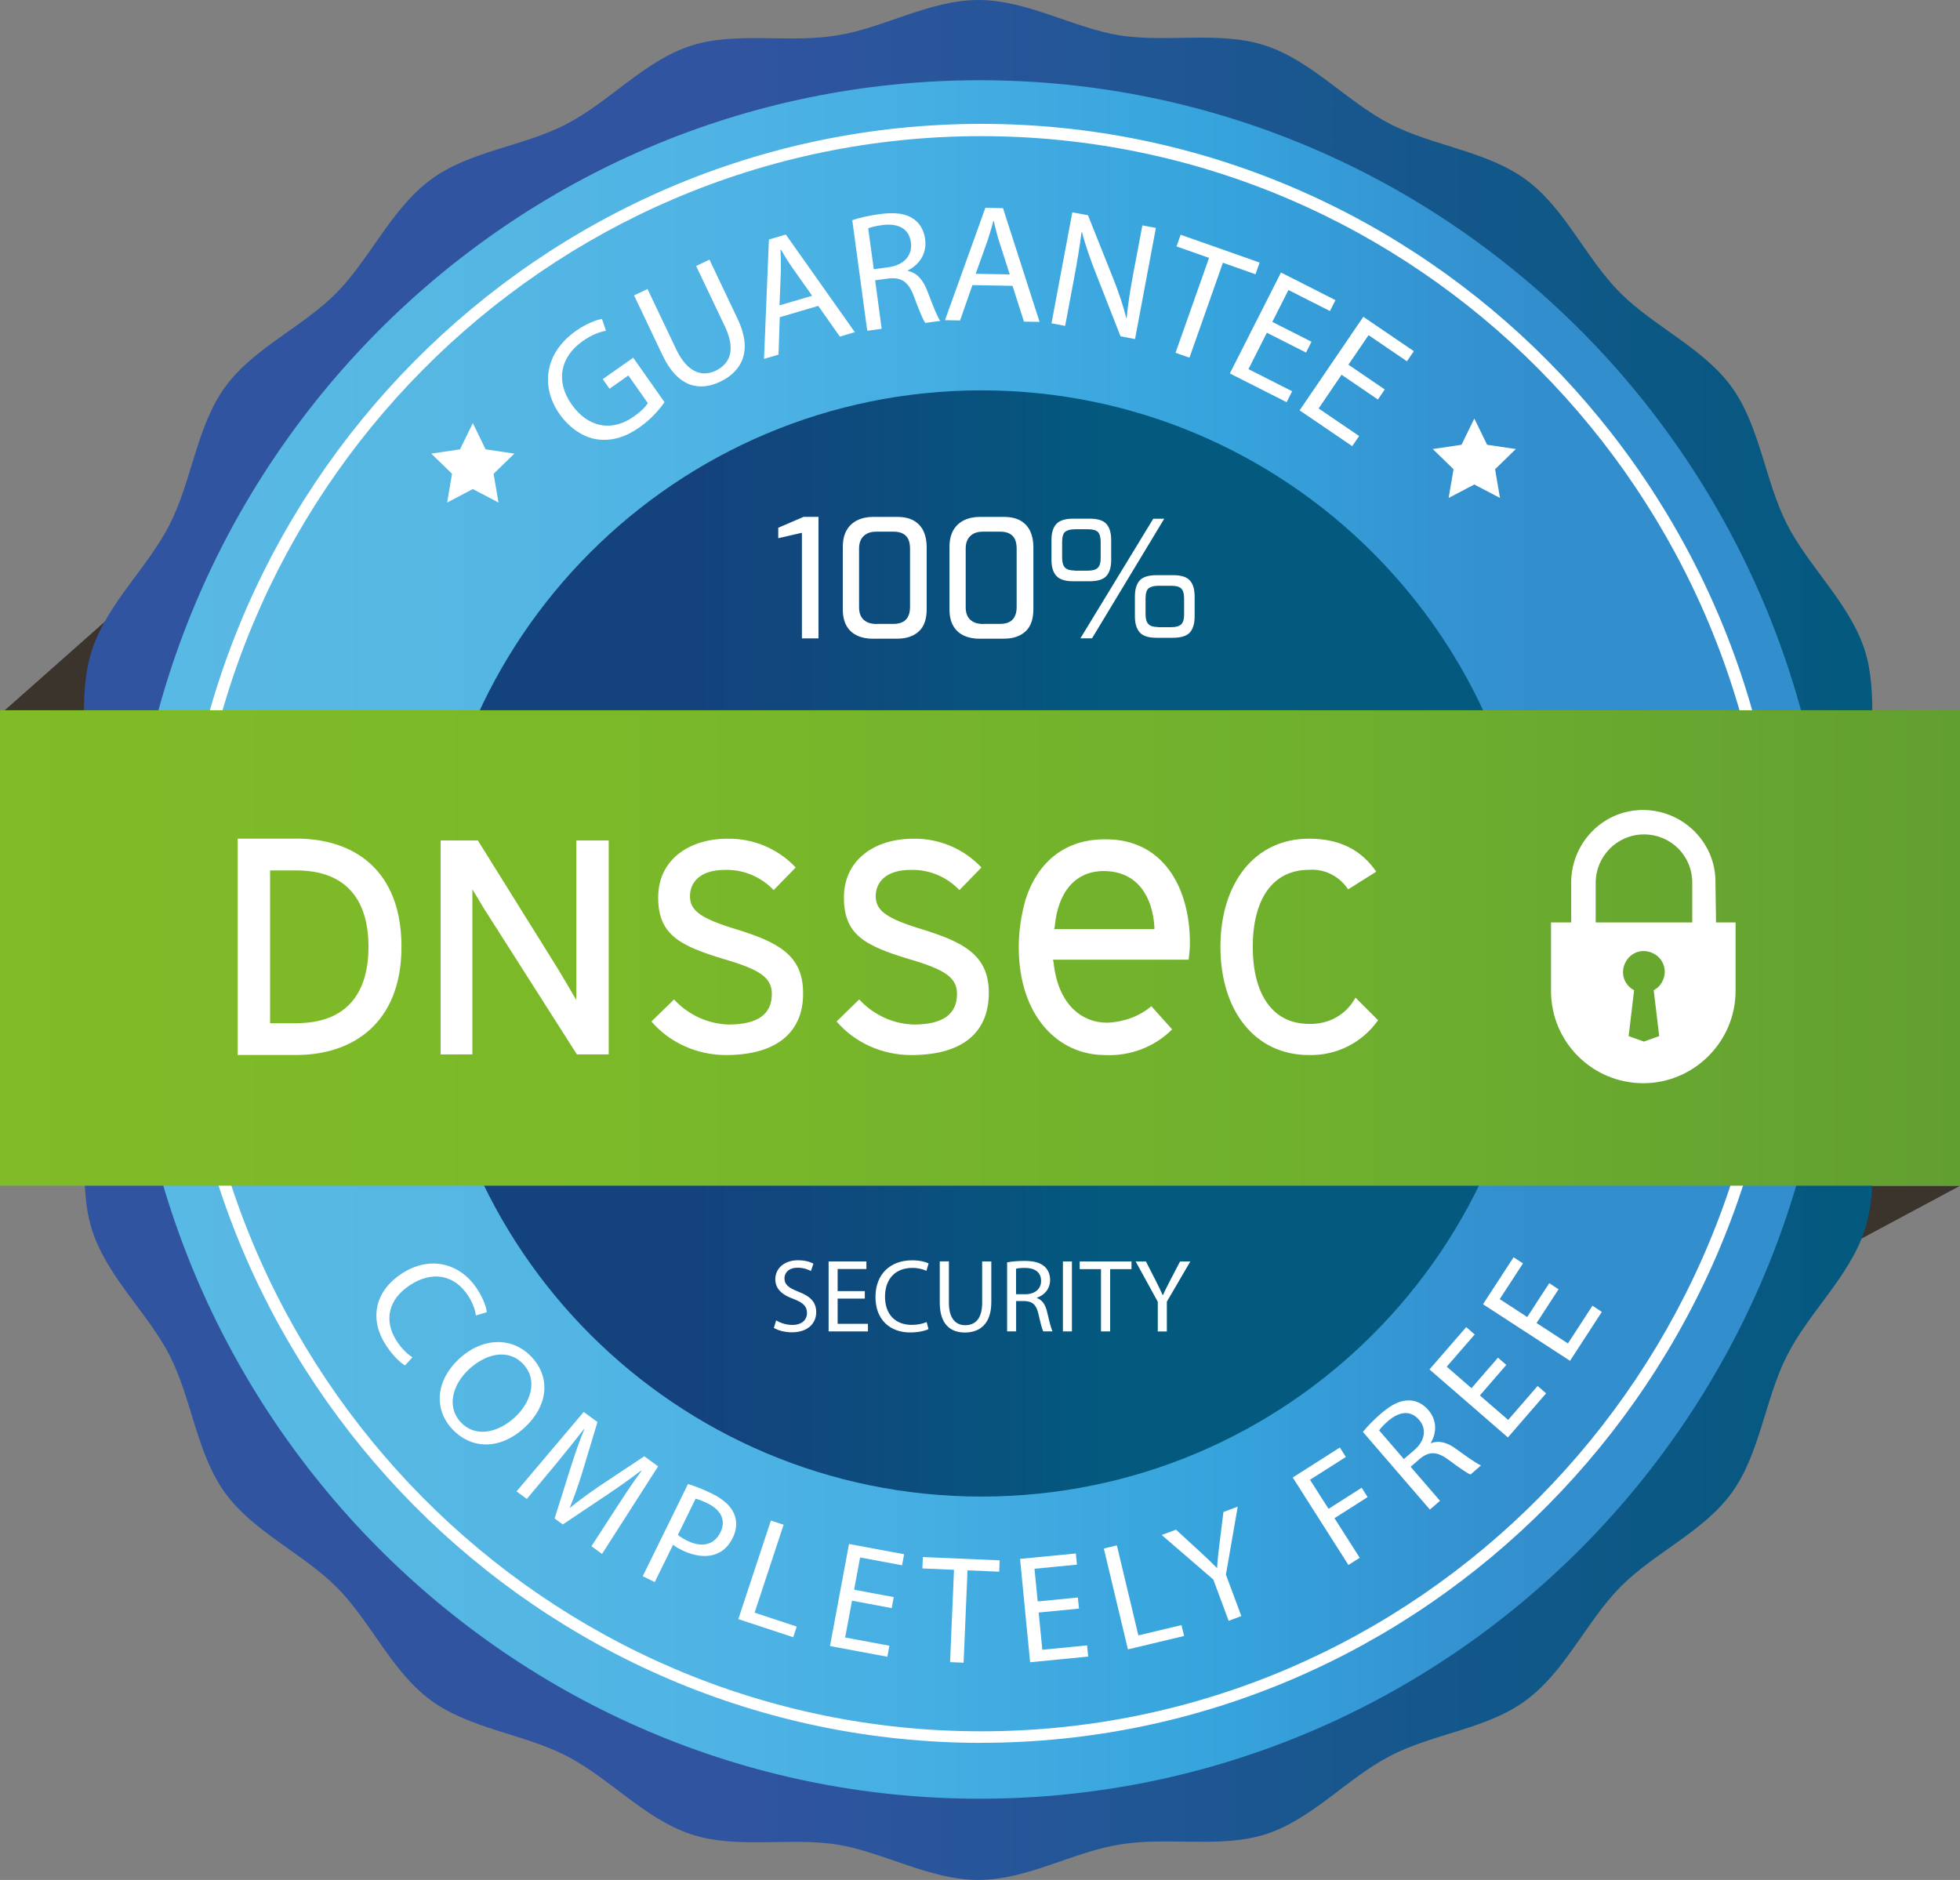 <?xml version="1.0" encoding="UTF-8"?>
<svg id="Vrstva_1" data-name="Vrstva 1" xmlns="http://www.w3.org/2000/svg" xmlns:xlink="http://www.w3.org/1999/xlink" viewBox="0 0 300 287.75">
  <rect x="0" y="0" width="300" height="287.75" fill="#808080" stroke="none"/>
  <defs>
    <style>
      .cls-1 {
        fill: url(#Nepojmenovaný_přechod_3);
      }

      .cls-2, .cls-3 {
        fill: #fff;
      }

      .cls-4 {
        fill: url(#Nepojmenovaný_přechod_4);
      }

      .cls-4, .cls-3 {
        fill-rule: evenodd;
      }

      .cls-5 {
        fill: url(#Nepojmenovaný_přechod_2);
      }

      .cls-6 {
        fill: url(#Nepojmenovaný_přechod);
      }

      .cls-7 {
        fill: #3a342c;
      }
    </style>
    <linearGradient id="Nepojmenovaný_přechod" data-name="Nepojmenovaný přechod" x1=".35" y1="933.87" x2="285.29" y2="933.87" gradientTransform="translate(0 -790)" gradientUnits="userSpaceOnUse">
      <stop offset=".39" stop-color="#3154a1"/>
      <stop offset="1" stop-color="#03597e"/>
    </linearGradient>
    <linearGradient id="Nepojmenovaný_přechod_2" data-name="Nepojmenovaný přechod 2" x1="-.02" y1="933.8" x2="260.78" y2="933.8" gradientTransform="translate(0 -790)" gradientUnits="userSpaceOnUse">
      <stop offset="0" stop-color="#5abae4"/>
      <stop offset=".25" stop-color="#56b7e3"/>
      <stop offset=".43" stop-color="#4eb3e4"/>
      <stop offset=".58" stop-color="#42ace2"/>
      <stop offset=".72" stop-color="#36a3dc"/>
      <stop offset=".85" stop-color="#3493d1"/>
      <stop offset=".9" stop-color="#338ecd"/>
    </linearGradient>
    <linearGradient id="Nepojmenovaný_přechod_3" data-name="Nepojmenovaný přechod 3" x1="-.02" y1="934.41" x2="169.3" y2="934.41" gradientTransform="translate(0 -790)" gradientUnits="userSpaceOnUse">
      <stop offset=".1" stop-color="#14427d"/>
      <stop offset=".63" stop-color="#14427d"/>
      <stop offset="1" stop-color="#03597e"/>
    </linearGradient>
    <linearGradient id="Nepojmenovaný_přechod_4" data-name="Nepojmenovaný přechod 4" x1="0" y1="935.1" x2="300" y2="935.1" gradientTransform="translate(0 -790)" gradientUnits="userSpaceOnUse">
      <stop offset="0" stop-color="#81bb27"/>
      <stop offset=".31" stop-color="#7bb929"/>
      <stop offset=".72" stop-color="#6dae2e"/>
      <stop offset="1" stop-color="#629f31"/>
    </linearGradient>
  </defs>
  <path id="Group_1311" data-name="Group 1311" class="cls-7" d="M0,109.36h12.72l5.24-15.9L0,109.36H0Z"/>
  <path id="Group_1313" data-name="Group 1313" class="cls-7" d="M285.3,181.51h14.69l-18.15,9.73,3.46-9.73h0Z"/>
  <path id="Group_1318" data-name="Group 1318" class="cls-6" d="M292.42,143.87c0,7.58-4.3,14.69-5.43,21.89-1.12,7.39.75,15.53-1.59,22.55-2.34,7.11-8.51,12.53-11.88,19.18-3.37,6.64-4.12,14.97-8.42,20.95-4.3,5.99-11.97,9.26-17.12,14.5s-8.42,12.91-14.41,17.31c-5.89,4.4-14.12,5.05-20.77,8.51-6.55,3.37-11.88,9.63-18.99,11.97-6.92,2.24-14.97.37-22.36,1.59-7.2,1.12-14.22,5.43-21.7,5.43s-14.59-4.3-21.7-5.43c-7.39-1.12-15.43.75-22.36-1.59-7.02-2.34-12.44-8.61-18.99-11.97-6.55-3.37-14.78-4.12-20.77-8.51-5.99-4.4-9.17-12.07-14.41-17.31-5.24-5.24-12.82-8.51-17.12-14.5s-5.05-14.31-8.42-20.95c-3.37-6.55-9.54-11.97-11.88-19.18-2.24-7.02-.37-15.06-1.59-22.55-1.12-7.2-5.43-14.41-5.43-21.89s4.3-14.69,5.43-21.89c1.12-7.39-.75-15.53,1.59-22.54,2.34-7.11,8.51-12.54,11.88-19.18s4.12-14.97,8.42-20.95c4.3-5.99,11.97-9.26,17.12-14.5s8.42-12.91,14.41-17.31c5.89-4.4,14.13-5.05,20.77-8.51,6.55-3.37,11.88-9.64,18.99-11.97,6.92-2.25,14.97-.37,22.36-1.59C135.25,4.31,142.27,0,149.75,0s14.59,4.3,21.7,5.43c7.39,1.12,15.43-.75,22.36,1.59,7.02,2.34,12.44,8.61,18.99,11.97,6.55,3.37,14.78,4.12,20.77,8.51,5.99,4.4,9.17,12.07,14.41,17.31s12.82,8.51,17.12,14.5c4.3,5.99,5.05,14.31,8.42,20.95,3.37,6.55,9.54,12.07,11.88,19.18,2.24,7.02.37,15.06,1.59,22.54,1.12,7.2,5.43,14.31,5.43,21.89h0Z"/>
  <path id="Group_1323" data-name="Group 1323" class="cls-5" d="M280.36,143.8c0,72.68-58.37,131.52-130.4,131.52S19.56,216.39,19.56,143.8,77.93,12.28,149.96,12.28s130.4,58.93,130.4,131.53h0Z"/>
  <path id="Group_1328" data-name="Group 1328" class="cls-3" d="M150.19,266.77c-67.73,0-122.83-55.57-122.83-123.85S82.47,18.96,150.19,18.96s122.73,55.57,122.73,123.85-55.1,123.95-122.73,123.95h0ZM150.19,20.84c-66.7,0-120.95,54.72-120.95,122.08s54.26,122.08,120.95,122.08,120.86-54.82,120.86-122.17S216.8,20.84,150.19,20.84h0Z"/>
  <path id="Group_1330" data-name="Group 1330" class="cls-1" d="M234.89,144.41c0,46.77-37.89,84.66-84.66,84.66s-84.66-37.89-84.66-84.66,37.89-84.66,84.66-84.66h0c46.68,0,84.66,37.89,84.66,84.66h0Z"/>
  <path id="Group_1332" data-name="Group 1332" class="cls-2" d="M72.37,64.76l1.96,4.02,4.4.65-3.18,3.09.75,4.4-3.93-2.06-3.93,2.06.75-4.4-3.18-3.09,4.4-.65,1.96-4.02h0Z"/>
  <path id="Group_1334" data-name="Group 1334" class="cls-2" d="M225.66,64.06l1.96,4.02,4.4.65-3.18,3.09.75,4.4-3.93-2.06-3.93,2.06.75-4.4-3.18-3.09,4.4-.65,1.96-4.02h0Z"/>
  <path id="Group_1336" data-name="Group 1336" class="cls-4" d="M0,108.71h300v72.78H0S0,108.71,0,108.71Z"/>
  <path id="Group_1337" data-name="Group 1337" class="cls-2" d="M262.66,141.19h0l-.09-6.08c.09-6.08-4.87-11.04-10.95-11.13s-11.04,4.86-11.13,10.94v6.27h-3.09v10.48c0,7.86,6.36,14.13,14.12,14.13s14.13-6.36,14.13-14.13v-10.48h-2.99ZM253.12,151.57l.84,7.02-2.34.84-2.34-.84.84-7.02c-1.59-.84-2.15-2.71-1.31-4.3s2.71-2.15,4.3-1.31,2.15,2.71,1.31,4.3c-.28.56-.75,1.03-1.31,1.31M244.24,141.19h0v-6.08c0-4.02,3.27-7.39,7.39-7.39s7.39,3.27,7.39,7.39v6.08h-14.78ZM156.96,137.73c-.65,2.34-1.03,4.77-1.03,7.2,0,10.66,6.08,16.56,13.19,16.56,3.83.19,7.58-1.22,10.29-3.93l-3.18-3.55c-1.87,1.59-4.3,2.43-6.74,2.53-4.02,0-7.58-2.9-8.23-9.26l-.09-.38h20.77c.09-.84.19-1.68.19-2.53,0-8.7-4.21-15.9-12.82-15.9-5.89-.09-10.38,3.09-12.35,9.26M168.93,133.33c5.24,0,7.48,4.02,7.76,8.51v.37h-15.34l.09-.37c.47-5.33,3.18-8.51,7.48-8.51M210.65,133.42c-2.24-3.27-5.52-5.05-10.29-5.05-8.33,0-13.56,6.83-13.56,16.56s5.24,16.56,13.56,16.56c4.21.09,8.14-1.87,10.57-5.33l-3.46-3.46c-1.4,2.62-4.12,4.12-7.11,4.02-5.61,0-8.61-4.58-8.61-11.79s2.99-11.79,8.61-11.79c2.43-.19,4.68,1.03,5.99,2.99l4.3-2.71h0ZM45.36,128.37h-8.98v33.11h8.98c8.61,0,16.09-4.86,16.09-16.56s-7.2-16.56-16.09-16.56M45.36,156.62h-4.02v-23.39h4.02c7.86,0,11.04,4.77,11.04,11.69s-3.18,11.69-11.04,11.69M88.3,161.39l-13.47-21.14c-.84-1.22-1.96-3.27-2.53-4.12v25.26h-4.86v-32.74h5.71l12.25,19.65c.84,1.4,2.34,3.93,2.81,4.77v-24.42h4.96v32.74h-4.87ZM111.12,161.49c-4.4,0-8.61-1.87-11.41-5.14l3.46-3.37c2.15,2.34,5.15,3.74,8.33,3.84,4.49,0,6.64-1.59,6.64-4.68,0-2.53-1.87-3.74-7.3-5.33-6.83-2.06-10.1-3.74-10.1-9.45s4.68-8.98,10.57-8.98c3.93-.09,7.76,1.5,10.48,4.4l-3.37,3.46c-1.96-2.06-4.68-3.18-7.48-3.09-3.74,0-5.33,1.87-5.33,4.02s1.5,3.37,7.02,5.05c6.36,1.96,10.29,3.93,10.29,9.73.09,5.61-3.55,9.54-11.79,9.54M139.46,161.49c-4.4,0-8.61-1.87-11.41-5.14l3.46-3.37c2.15,2.34,5.15,3.74,8.33,3.84,4.49,0,6.64-1.59,6.64-4.68,0-2.53-1.87-3.74-7.3-5.33-6.83-2.06-10.01-3.74-10.01-9.45s4.68-8.98,10.57-8.98c3.93-.09,7.76,1.5,10.48,4.4l-3.37,3.46c-1.96-2.06-4.68-3.18-7.48-3.09-3.74,0-5.33,1.87-5.33,4.02s1.5,3.37,7.02,5.05c6.36,1.96,10.29,3.93,10.29,9.73s-3.65,9.54-11.88,9.54"/>
  <path class="cls-2" d="M165.37,97.7l11.15-18.3h1.68l-11.05,18.3h-1.78ZM164.24,88.97c-1.22,0-2.07-.28-2.56-.83-.49-.55-.74-1.36-.74-2.42v-3.08c0-1.07.24-1.88.73-2.42.48-.55,1.36-.83,2.62-.83h2.52c1.23,0,2.09.28,2.56.83s.71,1.36.71,2.42v3.08c0,1.07-.24,1.88-.71,2.42-.48.55-1.35.83-2.61.83h-2.52,0ZM164.52,87.35h1.95c.73,0,1.25-.14,1.55-.43.3-.28.45-.79.45-1.53v-2.42c0-.73-.14-1.24-.41-1.53-.27-.28-.79-.43-1.54-.43h-1.95c-.67,0-1.17.12-1.5.36s-.5.77-.5,1.59v2.42c0,.7.15,1.2.44,1.5.29.3.8.45,1.51.45h0v.02ZM176.99,97.62c-1.22,0-2.07-.28-2.55-.83s-.73-1.36-.73-2.42v-3.08c0-1.07.24-1.88.71-2.42.48-.55,1.35-.83,2.61-.83h2.55c1.23,0,2.09.28,2.56.83.48.55.71,1.36.71,2.42v3.08c0,1.07-.24,1.88-.71,2.42-.48.55-1.35.83-2.61.83h-2.55,0ZM177.29,96h1.95c.73,0,1.25-.14,1.55-.43.3-.28.45-.79.45-1.53v-2.42c0-.73-.14-1.24-.43-1.53-.28-.28-.79-.43-1.52-.43h-1.95c-.67,0-1.17.12-1.5.36s-.5.77-.5,1.59v2.42c0,.7.15,1.2.44,1.5.29.3.8.45,1.51.45h0v.02ZM149.97,97.77c-.93,0-1.75-.16-2.45-.49-.7-.33-1.24-.82-1.62-1.49-.38-.67-.57-1.51-.57-2.53v-9.52c0-1.02.19-1.87.57-2.55s.93-1.2,1.64-1.55c.71-.35,1.52-.52,2.44-.52h3.68c1.03,0,1.88.19,2.54.57.66.38,1.15.92,1.48,1.6.32.68.49,1.5.49,2.45v9.52c0,1.52-.4,2.65-1.21,3.39-.81.74-1.91,1.11-3.31,1.11h-3.68ZM150.49,95.5h2.52c.92,0,1.58-.23,1.99-.68s.61-1.08.61-1.9v-8.95c0-.9-.22-1.56-.65-1.97-.43-.42-1.05-.62-1.85-.62h-2.7c-.8,0-1.43.22-1.9.67s-.7,1.09-.7,1.93v8.95c0,.87.24,1.51.71,1.94.48.43,1.13.64,1.96.64h0ZM133.64,97.77c-.93,0-1.75-.16-2.45-.49-.7-.33-1.24-.82-1.62-1.49-.38-.67-.57-1.51-.57-2.53v-9.52c0-1.02.19-1.87.57-2.55s.93-1.2,1.64-1.55c.71-.35,1.52-.52,2.44-.52h3.68c1.03,0,1.88.19,2.54.57.66.38,1.15.92,1.48,1.6.32.68.49,1.5.49,2.45v9.52c0,1.52-.4,2.65-1.21,3.39-.81.74-1.91,1.11-3.31,1.11h-3.68ZM134.17,95.5h2.52c.92,0,1.58-.23,1.99-.68s.61-1.08.61-1.9v-8.95c0-.9-.22-1.56-.65-1.97-.43-.42-1.05-.62-1.85-.62h-2.7c-.8,0-1.43.22-1.9.67s-.7,1.09-.7,1.93v8.95c0,.87.24,1.51.71,1.94s1.13.64,1.96.64h0ZM122.74,97.7v-16.15l-3.62.83v-1.6l3.88-1.67h2.28v18.6h-2.54Z"/>
  <g>
    <path class="cls-2" d="M101.73,61.54c-.61.87-1.89,2.49-3.8,3.84-2.14,1.51-4.29,2.2-6.61,1.86-2.05-.32-4.13-1.68-5.69-3.88-2.95-4.24-2.23-9.37,2.52-12.71,1.64-1.15,3.17-1.7,3.99-1.83l.61,1.8c-.99.2-2.13.59-3.56,1.59-3.45,2.42-4.19,6.15-1.69,9.7,2.53,3.59,6.18,4.19,9.48,1.87,1.2-.84,1.9-1.59,2.17-2.09l-2.97-4.22-2.88,2.03-1.04-1.47,4.66-3.28,4.79,6.81Z"/>
    <path class="cls-2" d="M99.11,44.24l4.4,9.25c1.67,3.5,3.92,4.25,6.01,3.26,2.32-1.1,3.08-3.34,1.43-6.79l-4.4-9.25,2.04-.97,4.33,9.11c2.28,4.8.69,7.97-2.7,9.58-3.2,1.52-6.48.83-8.79-4.01l-4.38-9.21,2.04-.97Z"/>
    <path class="cls-2" d="M119.35,48.55l-.19,5.73-2.22.65.75-18.27,2.59-.76,10.56,14.94-2.29.68-3.31-4.7-5.89,1.73ZM124.31,45.27l-3.04-4.3c-.69-.98-1.23-1.89-1.75-2.78h-.05c.04,1.07.07,2.16.05,3.27l-.21,5.28,5-1.47Z"/>
    <path class="cls-2" d="M130.46,33.7c1.09-.38,2.68-.73,4.2-.93,2.37-.32,3.95-.09,5.15.73.97.65,1.61,1.75,1.79,3.08.31,2.27-.92,3.96-2.64,4.81v.08c1.4.28,2.35,1.4,3,3.12.88,2.32,1.51,3.92,1.96,4.53l-2.29.31c-.35-.45-.93-1.87-1.7-3.94-.83-2.3-1.87-3.07-3.89-2.87l-2.09.28,1,7.43-2.21.3-2.29-16.93ZM133.73,41.21l2.27-.31c2.37-.32,3.69-1.82,3.43-3.78-.3-2.22-2.03-2.97-4.38-2.67-1.07.14-1.82.35-2.16.5l.85,6.26Z"/>
    <path class="cls-2" d="M148.84,43.64l-1.89,5.41-2.31-.04,6.18-17.2,2.7.05,5.6,17.41-2.39-.04-1.75-5.48-6.14-.11ZM154.55,41.99l-1.61-5.01c-.37-1.14-.6-2.17-.84-3.17h-.05c-.27,1.02-.58,2.07-.93,3.12l-1.78,4.98,5.21.09Z"/>
    <path class="cls-2" d="M160.94,49.51l3.19-17.01,2.4.45,3.84,9.63c.89,2.23,1.54,4.21,2.02,6.1l.06-.02c.22-2.31.56-4.39,1.06-7.04l1.34-7.12,2.07.39-3.19,17.01-2.22-.42-3.78-9.65c-.83-2.12-1.6-4.27-2.11-6.28h-.08c-.28,2.18-.61,4.23-1.14,7.06l-1.37,7.27-2.07-.39Z"/>
    <path class="cls-2" d="M185.05,39.47l-4.97-1.75.63-1.79,12.09,4.26-.63,1.79-4.99-1.76-5.12,14.53-2.13-.75,5.13-14.53Z"/>
    <path class="cls-2" d="M199.91,53.97l-6-3.04-2.82,5.57,6.69,3.39-.85,1.67-8.69-4.4,7.83-15.45,8.34,4.23-.85,1.67-6.35-3.22-2.47,4.88,6,3.04-.84,1.65Z"/>
    <path class="cls-2" d="M210.9,61.15l-5.56-3.79-3.51,5.16,6.2,4.22-1.06,1.55-8.05-5.48,9.75-14.32,7.73,5.26-1.05,1.55-5.88-4-3.08,4.52,5.56,3.79-1.04,1.53Z"/>
  </g>
  <g>
    <path class="cls-2" d="M62,209c-.73-.42-1.87-1.48-2.93-3.1-2.45-3.75-1.93-8.12,2.44-10.97,4.17-2.72,8.83-1.74,11.53,2.38,1.08,1.66,1.41,2.94,1.47,3.54l-1.67.5c-.11-.86-.48-1.94-1.2-3.04-2.04-3.12-5.38-3.89-8.88-1.61-3.26,2.13-4.12,5.37-2.01,8.61.68,1.05,1.6,1.97,2.38,2.44l-1.13,1.24Z"/>
    <path class="cls-2" d="M80.34,218.47c-4.03,3.7-8.41,3.22-11.16.23-2.84-3.09-2.44-7.46,1.1-10.72,3.71-3.41,8.27-3.34,11.14-.22,2.94,3.19,2.39,7.51-1.08,10.7ZM71.8,209.57c-2.5,2.3-3.49,5.71-1.31,8.09,2.2,2.4,5.65,1.72,8.31-.72,2.33-2.14,3.64-5.59,1.32-8.11-2.3-2.5-5.76-1.63-8.32.74Z"/>
    <path class="cls-2" d="M94.33,230.8c1.21-1.86,2.67-4.09,3.86-5.67l-.06-.04c-1.54,1.18-3.24,2.39-5.18,3.69l-6.81,4.56-1.25-.92,2.4-7.62c.71-2.25,1.41-4.28,2.16-6.07l-.04-.03c-1.21,1.57-2.88,3.65-4.4,5.49l-4.37,5.24-1.58-1.15,10.28-12.16,2.11,1.54-2.35,7.8c-.62,1.97-1.22,3.7-1.87,5.26l.06.04c1.27-1.06,2.76-2.13,4.51-3.33l6.82-4.53,2.11,1.55-8.58,13.4-1.62-1.18,3.8-5.87Z"/>
    <path class="cls-2" d="M105.29,227.15c.96.29,2.19.73,3.67,1.46,1.82.89,2.95,1.97,3.42,3.15.45,1.06.41,2.33-.21,3.6-.63,1.29-1.51,2.12-2.6,2.51-1.48.56-3.33.31-5.13-.57-.55-.27-1.05-.54-1.42-.85l-2.8,5.71-1.84-.9,6.92-14.1ZM103.75,234.93c.35.3.84.59,1.45.9,2.22,1.09,4.11.67,5.07-1.29.92-1.88.04-3.45-1.99-4.44-.8-.39-1.45-.63-1.81-.7l-2.72,5.55Z"/>
    <path class="cls-2" d="M117.99,232.74l1.95.64-4.44,13.46,6.45,2.13-.54,1.63-8.4-2.77,4.98-15.09Z"/>
    <path class="cls-2" d="M136.48,246.14l-6.07-1.13-1.05,5.63,6.77,1.26-.31,1.69-8.78-1.64,2.91-15.62,8.44,1.57-.32,1.69-6.42-1.2-.92,4.94,6.07,1.13-.31,1.67Z"/>
    <path class="cls-2" d="M146.01,240.28l-4.83-.21.07-1.74,11.76.5-.07,1.74-4.85-.21-.6,14.14-2.07-.09.6-14.14Z"/>
    <path class="cls-2" d="M165.13,246.22l-6.15.6.56,5.7,6.85-.67.17,1.71-8.89.87-1.54-15.82,8.54-.83.17,1.71-6.5.63.49,5,6.15-.6.17,1.69Z"/>
    <path class="cls-2" d="M168.96,237.02l1.99-.48,3.29,13.78,6.6-1.58.4,1.67-8.6,2.05-3.69-15.46Z"/>
    <path class="cls-2" d="M188.06,248.09l-2.35-6.32-7.9-6.82,2.19-.81,3.63,3.33c.99.91,1.77,1.65,2.62,2.52l.04-.02c.06-1.13.2-2.29.36-3.63l.61-4.91,2.19-.82-1.81,10.41,2.36,6.34-1.94.73Z"/>
    <path class="cls-2" d="M197.86,226.16l7.22-4.6.92,1.45-5.49,3.49,2.84,4.45,5.07-3.23.91,1.43-5.07,3.23,3.86,6.06-1.73,1.1-8.53-13.4Z"/>
    <path class="cls-2" d="M208.6,219.19c.65-.84,1.7-1.9,2.77-2.82,1.66-1.43,2.99-2.05,4.33-2.02,1.07.01,2.12.54,2.92,1.47,1.37,1.59,1.28,3.5.38,5.03l.05.05c1.21-.48,2.5-.1,3.86.9,1.84,1.34,3.13,2.25,3.78,2.5l-1.61,1.39c-.49-.17-1.65-.97-3.28-2.18-1.79-1.35-2.97-1.42-4.43-.26l-1.46,1.26,4.5,5.21-1.55,1.34-10.24-11.87ZM214.88,223.33l1.59-1.37c1.66-1.43,1.93-3.25.74-4.63-1.34-1.55-3.05-1.26-4.71.14-.75.65-1.22,1.18-1.41,1.47l3.79,4.39Z"/>
    <path class="cls-2" d="M230.56,208.92l-4.05,4.67,4.33,3.75,4.51-5.2,1.3,1.13-5.85,6.75-12-10.41,5.62-6.48,1.3,1.13-4.28,4.93,3.79,3.29,4.05-4.67,1.28,1.11Z"/>
    <path class="cls-2" d="M238.56,197.33l-3.37,5.18,4.8,3.12,3.75-5.77,1.44.94-4.87,7.49-13.32-8.66,4.68-7.19,1.44.94-3.56,5.47,4.21,2.74,3.37-5.18,1.42.93Z"/>
  </g>
  <g>
    <path class="cls-2" d="M118.8,202.1c.62.38,1.52.7,2.48.7,1.41,0,2.24-.75,2.24-1.83,0-1-.57-1.57-2.02-2.13-1.75-.62-2.83-1.52-2.83-3.03,0-1.67,1.38-2.91,3.46-2.91,1.1,0,1.89.25,2.37.52l-.38,1.13c-.35-.19-1.06-.51-2.03-.51-1.46,0-2.02.87-2.02,1.6,0,1,.65,1.49,2.13,2.07,1.81.7,2.73,1.57,2.73,3.14,0,1.65-1.22,3.08-3.75,3.08-1.03,0-2.16-.3-2.73-.68l.35-1.16Z"/>
    <path class="cls-2" d="M132.37,198.77h-4.16v3.86h4.64v1.16h-6.02v-10.71h5.78v1.16h-4.4v3.38h4.16v1.14Z"/>
    <path class="cls-2" d="M142.12,203.44c-.51.25-1.52.51-2.83.51-3.02,0-5.29-1.91-5.29-5.42s2.27-5.62,5.59-5.62c1.33,0,2.18.29,2.54.48l-.33,1.13c-.52-.25-1.27-.45-2.16-.45-2.51,0-4.18,1.6-4.18,4.42,0,2.62,1.51,4.3,4.11,4.3.84,0,1.7-.17,2.26-.44l.29,1.1Z"/>
    <path class="cls-2" d="M145.24,193.08v6.34c0,2.4,1.06,3.42,2.49,3.42,1.59,0,2.6-1.05,2.6-3.42v-6.34h1.4v6.24c0,3.29-1.73,4.64-4.05,4.64-2.19,0-3.84-1.25-3.84-4.58v-6.31h1.4Z"/>
    <path class="cls-2" d="M154.14,193.22c.7-.14,1.7-.22,2.65-.22,1.48,0,2.43.27,3.1.87.54.48.84,1.21.84,2.03,0,1.41-.89,2.35-2.02,2.73v.05c.83.29,1.32,1.05,1.57,2.16.35,1.49.6,2.53.83,2.94h-1.43c-.17-.3-.41-1.22-.71-2.56-.32-1.48-.89-2.03-2.14-2.08h-1.3v4.64h-1.38v-10.56ZM155.52,198.1h1.41c1.48,0,2.42-.81,2.42-2.03,0-1.38-1-1.99-2.46-2-.67,0-1.14.06-1.37.13v3.91Z"/>
    <path class="cls-2" d="M164.07,193.08v10.71h-1.38v-10.71h1.38Z"/>
    <path class="cls-2" d="M168.52,194.26h-3.26v-1.18h7.93v1.18h-3.27v9.53h-1.4v-9.53Z"/>
    <path class="cls-2" d="M177.21,203.79v-4.54l-3.38-6.16h1.57l1.51,2.95c.41.81.73,1.46,1.06,2.21h.03c.3-.7.67-1.4,1.08-2.21l1.54-2.95h1.57l-3.59,6.15v4.56h-1.4Z"/>
  </g>
</svg>